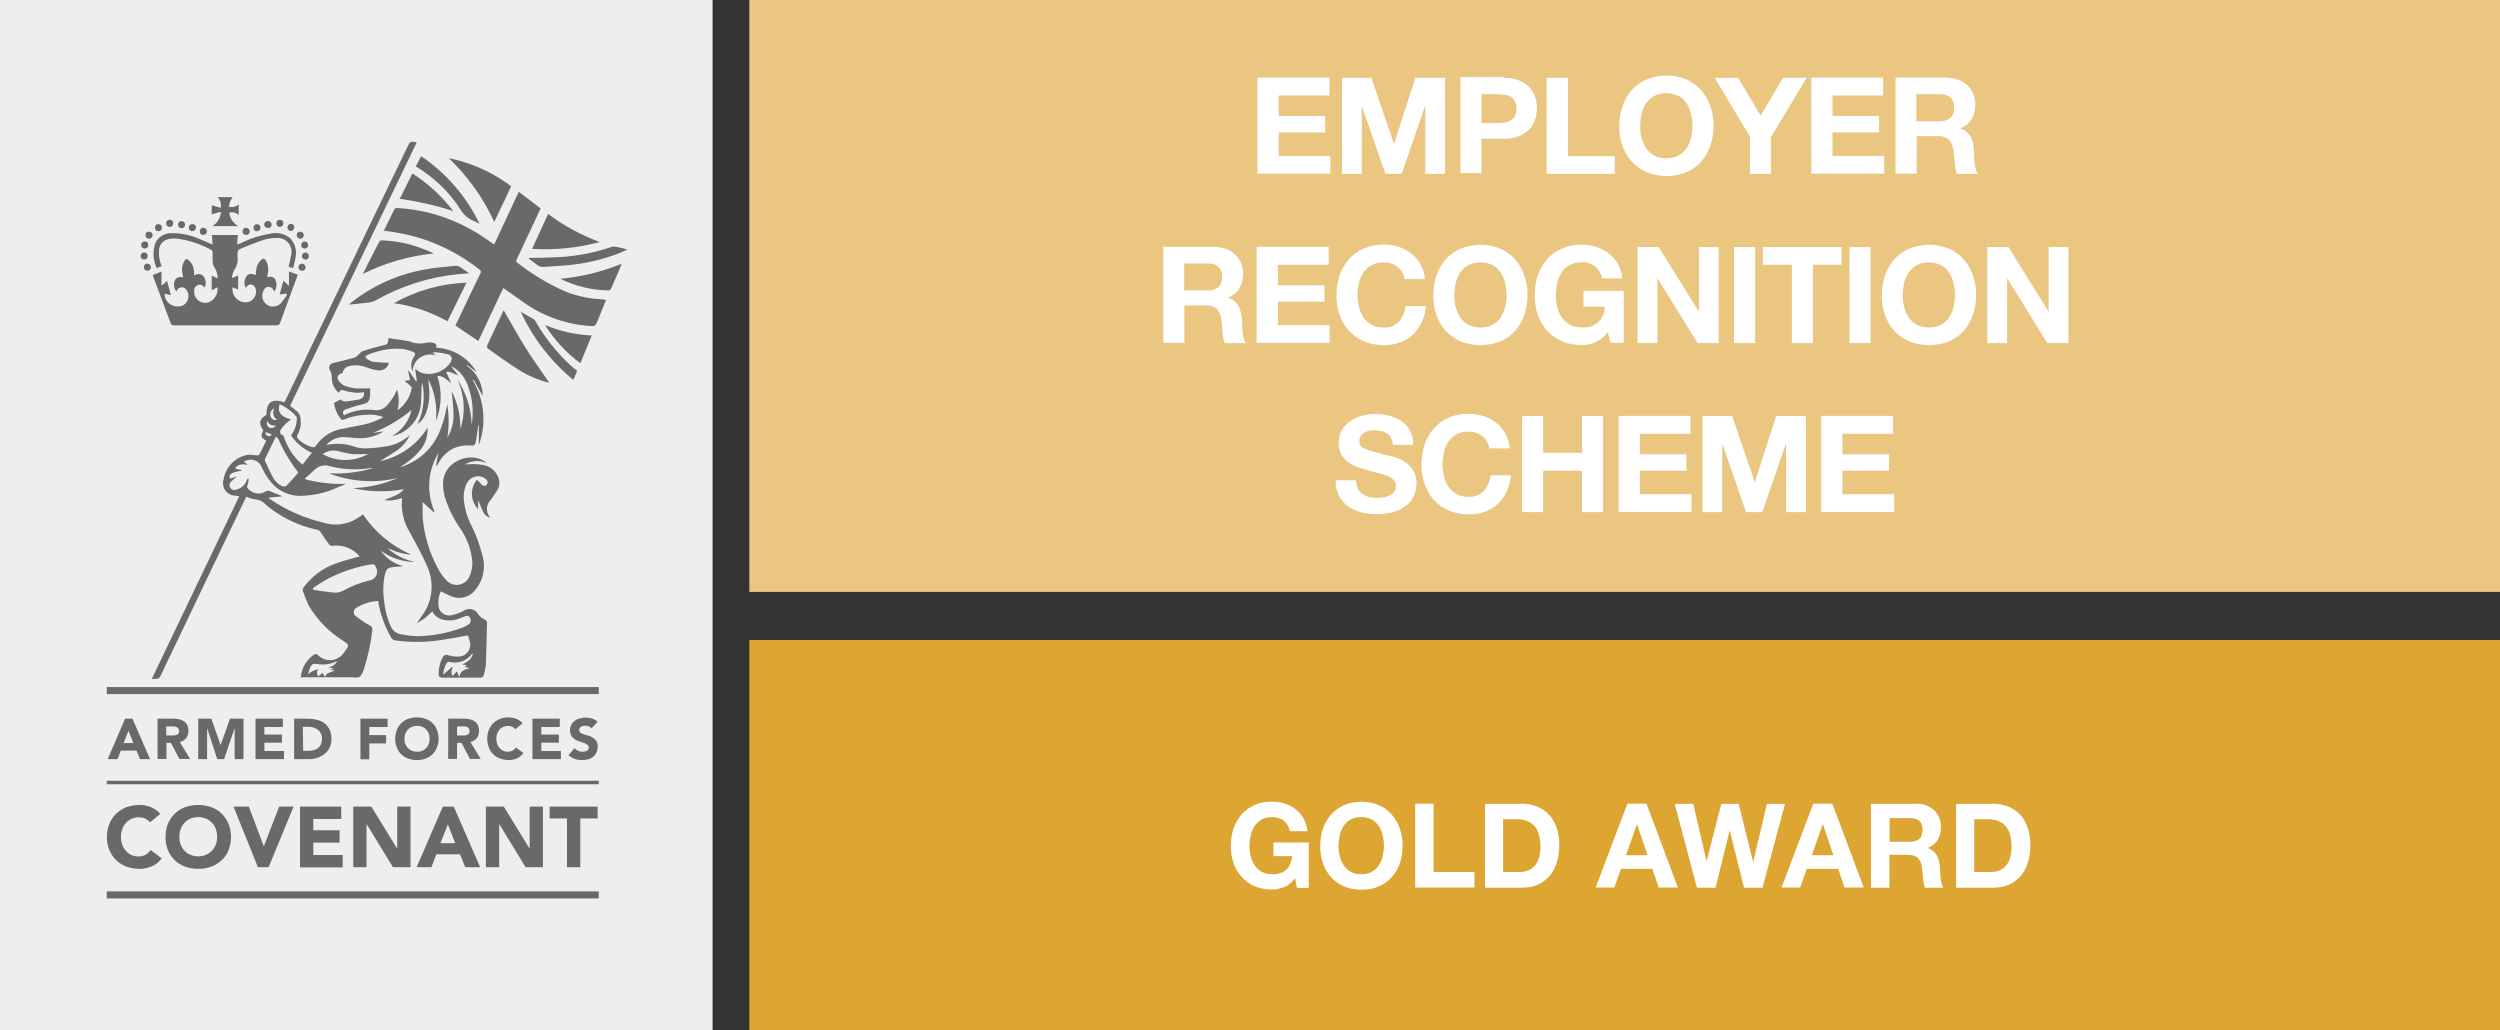 <?xml version="1.0" encoding="UTF-8" standalone="no"?>
<svg
   id="Layer_2"
   viewBox="0 0 135.32 55.77"
   version="1.1"
   sodipodi:docname="5334e05e467baf1a8da6cccb9b0e41bd.svg"
   width="135.32"
   height="55.77"
   xmlns:inkscape="http://www.inkscape.org/namespaces/inkscape"
   xmlns:sodipodi="http://sodipodi.sourceforge.net/DTD/sodipodi-0.dtd"
   xmlns="http://www.w3.org/2000/svg"
   xmlns:svg="http://www.w3.org/2000/svg">
  <rect x="0" y="0" width="135.32" height="55.77" fill="#333333" stroke="none"/>
  <sodipodi:namedview
     id="namedview123"
     pagecolor="#ffffff"
     bordercolor="#666666"
     borderopacity="1.0"
     inkscape:pageshadow="2"
     inkscape:pageopacity="0.0"
     inkscape:pagecheckerboard="0" />
  <defs
     id="defs4">
    <style
       id="style2">.cls-1{isolation:isolate;}.cls-2{fill:#dda532;}.cls-2,.cls-3,.cls-4,.cls-5,.cls-6{stroke-width:0px;}.cls-3{fill:#fff;}.cls-4{fill:#eac681;}.cls-5{fill:#686969;}.cls-6{fill:#eeeeef;}</style>
  </defs>
  <g
     id="Layer_1-2">
    <g
       id="Group_158">
      <rect
         id="Rectangle_11"
         class="cls-6"
         width="38.57"
         height="55.77"
         x="0"
         y="0" />
      <g
         id="Group_94">
        <g
           id="Group_90">
          <path
             id="Path_147"
             class="cls-5"
             d="m 6.77,38.9 h 0.4 l 0.95,2.19 H 7.58 L 7.39,40.63 H 6.54 L 6.36,41.09 H 5.83 Z m 0.19,0.64 -0.27,0.68 H 7.22 L 6.95,39.54 Z" />
          <path
             id="Path_148"
             class="cls-5"
             d="m 8.52,38.9 h 0.85 c 0.11,0 0.21,0.01 0.32,0.03 0.09,0.02 0.18,0.06 0.26,0.11 0.08,0.05 0.14,0.12 0.18,0.2 0.05,0.1 0.07,0.21 0.07,0.32 0,0.14 -0.04,0.28 -0.12,0.39 -0.09,0.11 -0.21,0.19 -0.35,0.21 l 0.56,0.92 H 9.71 L 9.25,40.21 H 9.01 v 0.87 H 8.53 V 38.89 Z M 9,39.81 h 0.42 c 0,0 0.09,-0.01 0.13,-0.03 0.04,-0.01 0.07,-0.04 0.1,-0.07 0.08,-0.1 0.05,-0.25 -0.05,-0.33 0,0 -0.02,-0.01 -0.03,-0.02 -0.04,-0.02 -0.08,-0.03 -0.12,-0.04 -0.04,0 -0.09,0 -0.13,0 H 9 Z" />
          <path
             id="Path_149"
             class="cls-5"
             d="m 10.71,38.9 h 0.73 l 0.5,1.43 v 0 l 0.51,-1.43 h 0.73 v 2.19 H 12.7 v -1.68 0 l -0.57,1.68 h -0.37 l -0.55,-1.68 v 0 1.68 H 10.73 V 38.9 Z" />
          <path
             id="Path_150"
             class="cls-5"
             d="m 13.82,38.9 h 1.49 v 0.45 h -1 v 0.41 h 0.95 v 0.44 h -0.95 v 0.45 h 1.06 v 0.44 H 13.83 V 38.9 Z" />
          <path
             id="Path_151"
             class="cls-5"
             d="m 15.93,38.9 h 0.72 c 0.17,0 0.34,0.02 0.5,0.06 0.15,0.03 0.29,0.1 0.41,0.19 0.12,0.09 0.21,0.21 0.28,0.34 0.07,0.16 0.11,0.33 0.1,0.51 0,0.16 -0.03,0.32 -0.1,0.47 -0.06,0.13 -0.16,0.25 -0.27,0.34 -0.12,0.09 -0.25,0.16 -0.39,0.21 -0.15,0.05 -0.31,0.07 -0.47,0.07 H 15.92 V 38.9 Z m 0.48,1.74 h 0.24 c 0.1,0 0.21,-0.01 0.31,-0.03 0.09,-0.02 0.17,-0.06 0.24,-0.11 0.07,-0.05 0.13,-0.13 0.17,-0.21 0.04,-0.1 0.06,-0.21 0.06,-0.31 0,-0.1 -0.02,-0.19 -0.06,-0.28 -0.04,-0.08 -0.09,-0.14 -0.16,-0.2 -0.07,-0.05 -0.16,-0.09 -0.24,-0.12 -0.09,-0.03 -0.19,-0.04 -0.29,-0.04 h -0.29 z" />
        </g>
        <g
           id="Group_91">
          <path
             id="Path_152"
             class="cls-5"
             d="M 8.12,44.51 C 8.05,44.42 7.96,44.36 7.86,44.31 7.75,44.26 7.62,44.24 7.5,44.24 c -0.26,0 -0.51,0.11 -0.68,0.3 -0.09,0.1 -0.16,0.21 -0.2,0.34 -0.1,0.27 -0.1,0.57 0,0.85 0.04,0.12 0.11,0.24 0.2,0.33 0.08,0.09 0.18,0.17 0.29,0.22 0.12,0.05 0.24,0.08 0.37,0.08 0.14,0 0.27,-0.03 0.39,-0.09 0.11,-0.06 0.21,-0.15 0.28,-0.26 l 0.6,0.45 C 8.62,46.65 8.43,46.8 8.22,46.89 8.01,46.98 7.79,47.03 7.56,47.03 7.32,47.03 7.08,46.99 6.85,46.91 6.64,46.83 6.45,46.72 6.29,46.56 6.13,46.41 6.01,46.22 5.92,46.02 5.74,45.56 5.74,45.05 5.92,44.59 6,44.38 6.13,44.2 6.29,44.04 c 0.16,-0.15 0.35,-0.27 0.56,-0.35 0.23,-0.08 0.47,-0.12 0.71,-0.12 0.1,0 0.19,0 0.29,0.03 0.1,0.02 0.2,0.04 0.3,0.08 0.1,0.04 0.19,0.09 0.28,0.15 0.09,0.06 0.18,0.14 0.24,0.23 l -0.56,0.46 z" />
          <path
             id="Path_153"
             class="cls-5"
             d="m 8.96,45.3 c 0,-0.24 0.04,-0.49 0.13,-0.71 0.08,-0.21 0.21,-0.39 0.37,-0.55 0.16,-0.15 0.35,-0.27 0.56,-0.35 0.46,-0.16 0.96,-0.16 1.42,0 0.21,0.08 0.4,0.19 0.56,0.35 0.16,0.15 0.28,0.34 0.37,0.55 0.18,0.46 0.18,0.97 0,1.43 -0.08,0.21 -0.21,0.39 -0.37,0.54 -0.16,0.15 -0.35,0.27 -0.56,0.35 -0.46,0.16 -0.96,0.16 -1.42,0 C 9.81,46.83 9.62,46.72 9.46,46.56 9.3,46.41 9.18,46.22 9.09,46.02 9,45.79 8.95,45.55 8.96,45.31 Z m 0.75,0 c 0,0.14 0.02,0.29 0.07,0.42 0.05,0.12 0.12,0.24 0.21,0.33 0.09,0.1 0.2,0.17 0.32,0.22 0.27,0.11 0.57,0.11 0.84,0 0.12,-0.05 0.23,-0.13 0.32,-0.22 0.09,-0.1 0.16,-0.21 0.21,-0.33 0.1,-0.27 0.1,-0.57 0,-0.85 -0.04,-0.13 -0.11,-0.24 -0.21,-0.34 -0.09,-0.1 -0.2,-0.17 -0.32,-0.22 -0.27,-0.11 -0.57,-0.11 -0.84,0 -0.12,0.05 -0.23,0.12 -0.32,0.22 C 9.9,44.63 9.83,44.74 9.78,44.87 9.73,45 9.71,45.15 9.71,45.29 v 0 z" />
          <path
             id="Path_154"
             class="cls-5"
             d="m 12.65,43.66 h 0.82 l 0.81,2.15 v 0 l 0.83,-2.15 h 0.78 l -1.35,3.28 h -0.58 l -1.32,-3.28 z" />
          <path
             id="Path_155"
             class="cls-5"
             d="m 16.24,43.66 h 2.23 v 0.67 h -1.51 v 0.61 h 1.42 v 0.67 h -1.42 v 0.67 h 1.59 v 0.67 h -2.31 v -3.28 z" />
          <path
             id="Path_156"
             class="cls-5"
             d="m 19.12,43.66 h 0.98 l 1.4,2.28 v 0 -2.28 h 0.72 v 3.28 H 21.27 L 19.84,44.6 v 0 2.34 h -0.72 z" />
          <path
             id="Path_157"
             class="cls-5"
             d="m 23.96,43.66 h 0.6 l 1.43,3.28 h -0.81 l -0.28,-0.7 h -1.28 l -0.27,0.7 h -0.8 l 1.42,-3.28 z m 0.28,0.96 -0.4,1.02 h 0.8 z" />
          <path
             id="Path_158"
             class="cls-5"
             d="m 26.29,43.66 h 0.98 l 1.4,2.28 v 0 -2.28 h 0.72 v 3.28 H 28.45 L 27.02,44.6 v 0 2.34 H 26.3 v -3.28 z" />
          <path
             id="Path_159"
             class="cls-5"
             d="m 30.69,44.3 h -0.94 v -0.64 h 2.6 v 0.64 h -0.94 v 2.64 h -0.72 z" />
        </g>
        <g
           id="Group_92">
          <path
             id="Path_160"
             class="cls-5"
             d="m 19.51,38.9 h 1.47 v 0.45 h -0.99 v 0.44 h 0.91 v 0.45 h -0.91 v 0.86 h -0.48 v -2.19 z" />
          <path
             id="Path_161"
             class="cls-5"
             d="m 21.39,39.99 c 0,-0.16 0.03,-0.32 0.09,-0.48 0.05,-0.14 0.14,-0.26 0.24,-0.37 0.11,-0.1 0.23,-0.18 0.37,-0.23 0.31,-0.11 0.64,-0.11 0.95,0 0.14,0.05 0.27,0.13 0.37,0.23 0.11,0.1 0.19,0.23 0.24,0.37 0.12,0.31 0.12,0.65 0,0.95 -0.05,0.14 -0.14,0.26 -0.24,0.37 -0.11,0.1 -0.23,0.18 -0.37,0.23 -0.31,0.11 -0.64,0.11 -0.95,0 -0.14,-0.05 -0.27,-0.13 -0.37,-0.23 -0.11,-0.1 -0.19,-0.23 -0.24,-0.37 -0.06,-0.15 -0.09,-0.31 -0.09,-0.48 z m 0.5,0 c 0,0.1 0.01,0.19 0.05,0.28 0.03,0.08 0.08,0.16 0.14,0.22 0.06,0.06 0.13,0.11 0.22,0.15 0.18,0.07 0.38,0.07 0.56,0 0.16,-0.07 0.29,-0.2 0.35,-0.37 0.06,-0.18 0.06,-0.38 0,-0.56 -0.06,-0.17 -0.19,-0.3 -0.35,-0.37 -0.18,-0.07 -0.38,-0.07 -0.56,0 -0.08,0.03 -0.15,0.08 -0.22,0.15 -0.06,0.06 -0.11,0.14 -0.14,0.22 -0.03,0.09 -0.05,0.18 -0.05,0.28 z" />
          <path
             id="Path_162"
             class="cls-5"
             d="m 24.25,38.9 h 0.85 c 0.11,0 0.21,0.01 0.32,0.03 0.09,0.02 0.18,0.06 0.26,0.11 0.08,0.05 0.14,0.12 0.18,0.2 0.05,0.1 0.07,0.21 0.07,0.32 0,0.14 -0.04,0.28 -0.12,0.39 -0.09,0.11 -0.21,0.19 -0.35,0.21 l 0.56,0.92 h -0.58 l -0.46,-0.87 h -0.24 v 0.87 h -0.48 v -2.19 z m 0.48,0.91 h 0.42 c 0,0 0.09,-0.01 0.13,-0.03 0.04,-0.01 0.07,-0.04 0.1,-0.07 0.03,-0.04 0.04,-0.09 0.04,-0.14 0,-0.09 -0.04,-0.17 -0.12,-0.21 -0.04,-0.02 -0.08,-0.03 -0.12,-0.04 -0.04,0 -0.09,0 -0.13,0 h -0.31 v 0.49 z" />
          <path
             id="Path_163"
             class="cls-5"
             d="m 27.9,39.47 c -0.05,-0.06 -0.11,-0.1 -0.17,-0.13 -0.08,-0.03 -0.16,-0.05 -0.24,-0.05 -0.17,0 -0.34,0.07 -0.45,0.2 -0.06,0.07 -0.1,0.14 -0.13,0.22 -0.06,0.18 -0.06,0.38 0,0.56 0.03,0.08 0.07,0.16 0.13,0.22 0.05,0.06 0.12,0.11 0.2,0.15 0.08,0.04 0.16,0.05 0.24,0.05 0.09,0 0.18,-0.02 0.26,-0.06 0.08,-0.04 0.14,-0.1 0.19,-0.17 l 0.4,0.3 c -0.09,0.13 -0.21,0.23 -0.35,0.29 -0.14,0.06 -0.29,0.09 -0.44,0.09 -0.16,0 -0.32,-0.03 -0.47,-0.08 -0.14,-0.05 -0.27,-0.13 -0.37,-0.23 -0.11,-0.1 -0.19,-0.23 -0.24,-0.37 -0.12,-0.31 -0.12,-0.65 0,-0.95 0.05,-0.14 0.14,-0.26 0.24,-0.37 0.11,-0.1 0.24,-0.18 0.37,-0.23 0.15,-0.06 0.31,-0.08 0.47,-0.08 0.06,0 0.13,0 0.19,0.02 0.07,0.01 0.13,0.03 0.2,0.05 0.07,0.03 0.13,0.06 0.19,0.1 0.06,0.04 0.11,0.09 0.16,0.15 l -0.37,0.31 z" />
          <path
             id="Path_164"
             class="cls-5"
             d="m 28.81,38.9 h 1.49 v 0.45 h -1 v 0.41 h 0.95 V 40.2 H 29.3 v 0.45 h 1.06 v 0.44 H 28.82 V 38.9 Z" />
          <path
             id="Path_165"
             class="cls-5"
             d="m 32.03,39.43 c -0.04,-0.05 -0.1,-0.09 -0.16,-0.11 -0.06,-0.02 -0.12,-0.03 -0.19,-0.04 -0.04,0 -0.07,0 -0.11,0.01 -0.04,0 -0.07,0.02 -0.11,0.04 -0.03,0.02 -0.06,0.04 -0.08,0.07 -0.05,0.08 -0.04,0.19 0.04,0.26 0.06,0.04 0.12,0.07 0.19,0.09 0.08,0.03 0.16,0.05 0.24,0.07 0.09,0.02 0.17,0.06 0.24,0.11 0.08,0.05 0.14,0.11 0.19,0.18 0.05,0.09 0.08,0.2 0.07,0.31 0,0.11 -0.02,0.22 -0.07,0.32 -0.04,0.09 -0.11,0.16 -0.18,0.23 -0.08,0.06 -0.17,0.11 -0.27,0.13 -0.24,0.06 -0.49,0.06 -0.72,-0.02 -0.13,-0.05 -0.24,-0.12 -0.34,-0.21 l 0.34,-0.38 c 0.05,0.07 0.11,0.12 0.19,0.15 0.07,0.04 0.15,0.05 0.23,0.05 0.04,0 0.08,0 0.12,-0.01 0.04,0 0.07,-0.02 0.11,-0.04 0.03,-0.02 0.06,-0.04 0.08,-0.07 0.02,-0.03 0.03,-0.07 0.03,-0.1 0,-0.06 -0.03,-0.12 -0.08,-0.16 -0.06,-0.04 -0.12,-0.08 -0.19,-0.1 -0.08,-0.03 -0.16,-0.05 -0.24,-0.08 -0.09,-0.03 -0.17,-0.06 -0.24,-0.11 -0.08,-0.05 -0.14,-0.11 -0.19,-0.18 -0.05,-0.09 -0.08,-0.19 -0.08,-0.29 0,-0.11 0.02,-0.21 0.07,-0.31 0.04,-0.09 0.11,-0.16 0.18,-0.22 0.08,-0.06 0.17,-0.11 0.27,-0.13 0.1,-0.03 0.21,-0.05 0.31,-0.05 0.12,0 0.24,0.02 0.36,0.05 0.12,0.04 0.22,0.1 0.31,0.18 l -0.34,0.36 z" />
        </g>
        <rect
           id="Rectangle_14"
           class="cls-5"
           x="5.78"
           y="37.19"
           width="26.63"
           height="0.38" />
        <rect
           id="Rectangle_15"
           class="cls-5"
           x="5.78"
           y="48.25"
           width="26.63"
           height="0.38" />
        <rect
           id="Rectangle_16"
           class="cls-5"
           x="5.78"
           y="42.26"
           width="26.63"
           height="0.19" />
        <g
           id="Group_93">
          <path
             id="Path_166"
             class="cls-5"
             d="m 16.28,36.75 c 0.01,-0.53 0.28,-1.02 0.71,-1.31 0.06,-0.05 0.15,-0.05 0.2,0 0,0 0,0 0,0 0.35,0.37 0.93,0.39 1.3,0.04 0.06,-0.06 0.12,-0.13 0.16,-0.2 0.27,-0.37 0.27,-0.36 -0.1,-0.61 -0.75,-0.47 -1.38,-1.12 -1.84,-1.89 -0.12,-0.25 -0.22,-0.51 -0.31,-0.77 -0.03,-0.08 -0.01,-0.18 0.05,-0.24 0.43,-0.57 1.01,-1.01 1.68,-1.25 0.38,-0.15 0.79,-0.24 1.18,-0.36 0.05,-0.01 0.09,-0.02 0.16,-0.04 -0.36,-0.43 -0.9,-0.64 -1.45,-0.58 -0.07,0.01 -0.14,0 -0.19,-0.05 -0.17,-0.22 -0.32,-0.44 -0.47,-0.67 -0.03,-0.07 -0.1,-0.12 -0.17,-0.14 -1.11,-0.23 -2.14,-0.75 -2.97,-1.51 -0.07,-0.05 -0.16,-0.09 -0.24,-0.11 -0.11,-0.03 -0.22,-0.03 -0.33,-0.06 -0.11,-0.03 -0.2,-0.07 -0.31,-0.11 -0.02,0.03 -0.05,0.06 -0.06,0.1 -1.53,3.2 -3.07,6.4 -4.6,9.61 -0.11,0.23 -0.28,0.11 -0.47,0.16 l 4.74,-9.9 c -0.08,-0.01 -0.14,-0.03 -0.2,-0.03 -0.37,0 -0.68,-0.29 -0.68,-0.67 0,-0.07 0,-0.13 0.03,-0.2 0.11,-0.7 0.66,-1.25 1.36,-1.35 0.15,0 0.3,0.02 0.44,0.04 0.05,0 0.12,-0.01 0.14,-0.05 0.13,-0.24 0.24,-0.5 0.37,-0.75 -0.29,-0.16 -0.31,-0.23 -0.16,-0.56 -0.27,-0.37 -0.21,-0.63 0.17,-0.83 0,-0.69 0.28,-0.9 0.97,-0.69 0.02,-0.03 0.04,-0.07 0.06,-0.1 L 21.19,9.74 22.07,7.92 C 22.2,7.65 22.2,7.65 22.56,7.7 L 15.7,21.97 c 0.13,0.1 0.27,0.2 0.39,0.31 0.07,0.07 0.12,0.15 0.15,0.24 0.09,0.35 0.03,0.73 -0.15,1.04 -0.02,0.05 -0.02,0.11 0,0.15 0.23,0.25 0.53,0.43 0.86,0.5 0.05,0 0.1,-0.01 0.13,-0.05 0.35,-0.54 0.93,-0.9 1.58,-0.97 0.43,-0.1 0.86,-0.16 1.29,-0.27 0.28,-0.09 0.55,-0.2 0.81,-0.34 -0.29,-0.11 -0.6,-0.16 -0.91,-0.13 -0.43,0.01 -0.86,0.1 -1.26,0.27 -0.04,0.01 -0.07,0 -0.11,-0.01 -0.22,-0.25 -0.36,-0.57 -0.4,-0.9 l 0.35,-0.19 c 0.1,0.1 0.24,0.14 0.38,0.1 0.2,-0.03 0.39,-0.05 0.59,-0.09 0.23,-0.05 0.34,-0.19 0.3,-0.4 -0.14,0.02 -0.29,0.03 -0.44,0.03 -0.2,-0.02 -0.4,-0.05 -0.59,-0.11 -0.21,-0.06 -0.2,-0.08 -0.34,0.11 -0.22,-0.19 -0.35,-0.46 -0.37,-0.75 0.01,-0.15 -0.02,-0.31 -0.09,-0.45 -0.12,-0.2 -0.03,-0.37 0.2,-0.42 0.37,-0.09 0.75,-0.18 1.12,-0.28 0.06,-0.03 0.12,-0.07 0.17,-0.12 0.09,-0.08 0.17,-0.2 0.27,-0.23 0.34,-0.12 0.68,-0.21 1.03,-0.3 0.38,-0.1 0.3,-0.04 0.37,-0.41 l 1.11,0.17 h 0.01 c 0.29,0.13 0.61,0.16 0.92,0.08 0.11,-0.02 0.22,-0.02 0.34,0 0.18,0.03 0.22,0.08 0.21,0.27 0.91,0.05 1.73,0.55 2.18,1.33 l -0.49,-0.38 -0.04,0.03 c 0.54,0.37 0.86,0.98 0.86,1.64 l -0.49,-0.88 -0.05,0.02 c 0.63,1.06 0.75,2.35 0.33,3.51 v -1.07 h -0.03 c -0.04,0.24 -0.07,0.5 -0.11,0.74 -0.06,0.37 -0.07,0.37 -0.42,0.35 -0.64,-0.03 -1.24,0.29 -1.56,0.85 -0.05,0.08 -0.1,0.16 -0.15,0.24 H 23.6 c 0,0 0.13,-0.68 0.13,-0.68 -0.58,0.96 -0.66,2.15 -0.21,3.18 l -0.04,0.03 -0.6,-0.55 c 0,0.28 -0.02,0.56 0,0.84 0.08,0.95 0.36,1.88 0.81,2.72 0.12,0.24 0.28,0.46 0.46,0.66 0.27,0.31 0.74,0.35 1.06,0.08 0.09,-0.07 0.15,-0.17 0.2,-0.27 0.16,-0.36 0.2,-0.75 0.11,-1.13 -0.08,-0.49 -0.27,-0.96 -0.54,-1.38 -0.39,-0.54 -0.7,-1.15 -0.9,-1.79 -0.06,-0.22 -0.09,-0.44 -0.1,-0.66 -0.03,-0.55 0.28,-1.07 0.78,-1.3 0.48,-0.27 1.07,-0.25 1.53,0.05 0,0 0.01,0.02 0.03,0.05 -0.38,-0.15 -0.81,-0.12 -1.16,0.09 0.14,-0.01 0.28,-0.02 0.41,-0.02 0.23,0 0.46,0.02 0.68,0.07 0.34,0.09 0.61,0.34 0.73,0.67 0.09,0.25 0.06,0.52 -0.1,0.73 -0.1,0.17 -0.22,0.32 -0.33,0.48 -0.26,0.27 -0.26,0.7 0,0.96 -0.2,-0.05 -0.35,-0.2 -0.43,-0.39 -0.09,-0.18 -0.15,-0.38 -0.24,-0.57 v 0.49 c -0.42,-0.44 -0.45,-1.12 -0.07,-1.59 0.05,0.04 0.1,0.09 0.14,0.13 0.04,0.05 0.08,0.09 0.12,0.13 0.08,0.07 0.18,0.11 0.27,0.01 0.07,-0.07 0.07,-0.19 0,-0.27 0,0 -0.01,-0.01 -0.02,-0.02 -0.28,-0.25 -0.71,-0.22 -0.95,0.06 -0.04,0.04 -0.07,0.09 -0.1,0.14 -0.15,0.32 -0.21,0.68 -0.15,1.03 0.05,0.4 0.16,0.79 0.34,1.15 0.29,0.56 0.51,1.16 0.66,1.77 0.17,0.61 0.05,1.26 -0.34,1.76 -0.31,0.47 -0.92,0.64 -1.43,0.38 -0.16,-0.06 -0.32,-0.15 -0.49,-0.23 -0.13,0.29 -0.17,0.61 -0.1,0.92 0.11,0.31 0.46,0.46 0.76,0.35 0,0 0,0 0,0 0.2,-0.05 0.4,-0.12 0.58,-0.22 0.24,-0.17 0.58,-0.11 0.75,0.13 0,0.01 0.02,0.02 0.02,0.04 0.09,0.13 0.21,0.23 0.35,0.29 0.1,0.04 0.16,0.14 0.14,0.24 -0.02,0.74 -0.03,1.49 -0.06,2.23 -0.02,0.19 -0.06,0.38 -0.12,0.56 -0.02,0.09 -0.1,0.14 -0.19,0.13 h -2.11 c 0,0 -0.12,-0.06 -0.13,-0.09 -0.03,-0.35 0.05,-0.71 0.22,-1.02 0.05,-0.1 0.17,-0.15 0.27,-0.11 0,0 0,0 0,0 0.19,0.06 0.39,0.09 0.6,0.08 0.35,-0.01 0.63,-0.31 0.61,-0.66 0,-0.05 0,-0.1 -0.02,-0.14 -0.03,-0.12 -0.07,-0.23 -0.1,-0.35 -0.43,0.08 -0.83,0.16 -1.24,0.22 -0.9,0.16 -1.82,0.18 -2.72,0.05 -0.07,-0.02 -0.14,-0.06 -0.18,-0.12 -0.36,-0.62 -0.61,-1.3 -0.72,-2.01 -0.42,0.02 -0.82,0.15 -1.18,0.37 -0.13,0.07 -0.18,0.24 -0.11,0.37 0.02,0.04 0.05,0.07 0.09,0.09 0.22,0.17 0.45,0.33 0.69,0.46 0.15,0.08 0.22,0.14 0.19,0.33 -0.08,0.66 -0.22,1.32 -0.42,1.96 -0.04,0.19 -0.12,0.36 -0.24,0.51 -0.11,0.09 -0.34,0.04 -0.51,0.04 h -2.72 z m 1.55,-11.13 c 0.78,0.04 1.57,-0.05 2.32,-0.27 -0.02,-0.02 -0.04,-0.02 -0.06,-0.02 -0.75,0.13 -1.51,0.09 -2.25,-0.1 -0.28,-0.09 -0.58,-0.02 -0.79,0.18 -0.18,0.16 -0.37,0.33 -0.54,0.49 l 0.03,0.05 c 0.72,0.18 1.45,0.27 2.19,0.24 -0.17,0.08 -0.33,0.15 -0.5,0.21 -0.64,0.3 -1.35,0.44 -2.06,0.44 -0.46,-0.02 -0.91,-0.19 -1.26,-0.49 -0.31,-0.29 -0.56,-0.65 -0.73,-1.04 -0.12,-0.33 -0.48,-0.5 -0.81,-0.4 -0.06,0.02 -0.12,0.05 -0.18,0.08 l 0.23,0.17 c -0.39,-0.06 -0.61,0 -0.69,0.21 l 0.34,0.07 v 0.04 c -0.56,0.09 -0.7,0.19 -0.62,0.43 l 0.38,-0.13 c -0.13,0.12 -0.24,0.21 -0.34,0.31 -0.08,0.08 -0.1,0.21 -0.03,0.31 0.07,0.1 0.19,0.15 0.31,0.11 0.26,-0.06 0.47,-0.23 0.57,-0.47 l 0.06,-0.13 h 0.06 c 0,0.12 -0.03,0.23 -0.06,0.34 -0.05,0.07 -0.03,0.17 0.04,0.22 0.24,0.26 0.62,0.32 0.93,0.14 0.09,-0.06 0.2,-0.06 0.3,0 0.12,0.06 0.26,0.11 0.39,0.16 l 0.2,0.08 v 0.02 c 0,0 -0.73,0.07 -0.73,0.07 0.05,0.05 0.07,0.06 0.08,0.07 0.89,0.61 1.88,1.05 2.94,1.29 0.59,0.18 1.22,0.1 1.75,-0.22 0.11,-0.08 0.23,-0.15 0.35,-0.23 0.65,0.96 1.55,1.71 2.61,2.17 -0.22,-0.01 -0.44,-0.05 -0.65,-0.11 -0.22,-0.06 -0.42,-0.16 -0.63,-0.24 0.41,0.38 0.93,0.64 1.48,0.75 -0.66,0 -1.31,-0.22 -1.85,-0.61 0.29,0.42 0.73,0.72 1.24,0.84 -0.16,0.01 -0.31,0.01 -0.45,0.03 -0.46,0.06 -0.49,0.07 -0.6,0.58 -0.08,0.47 -0.07,0.95 0.01,1.42 0.05,0.42 0.16,0.82 0.33,1.2 0.1,0.25 0.32,0.42 0.58,0.46 0.29,0.05 0.58,0.09 0.87,0.1 0.83,-0.02 1.64,-0.17 2.42,-0.46 0.13,-0.05 0.25,-0.11 0.37,-0.19 0.11,-0.09 0.13,-0.24 0.05,-0.36 0,0 0,0 0,-0.01 -0.08,-0.12 -0.18,-0.09 -0.29,-0.05 -0.07,0.03 -0.15,0.06 -0.22,0.09 -0.26,0.11 -0.54,0.15 -0.82,0.11 -0.3,-0.03 -0.56,-0.21 -0.7,-0.48 -0.13,0.12 -0.24,0.24 -0.38,0.35 -0.14,0.11 -0.28,0.18 -0.46,0.3 0.17,-0.26 0.34,-0.47 0.47,-0.7 0.42,-0.76 0.44,-1.68 0.06,-2.46 -0.27,-0.61 -0.6,-1.19 -0.91,-1.77 -0.33,-0.54 -0.48,-1.17 -0.42,-1.79 0,-0.02 0,-0.04 -0.02,-0.06 -0.3,0.12 -0.62,0.16 -0.94,0.11 0.21,-0.09 0.39,-0.15 0.56,-0.23 0.2,-0.07 0.37,-0.19 0.49,-0.36 -0.92,0.17 -1.86,0.15 -2.76,-0.06 0.84,-0.02 1.68,-0.21 2.45,-0.55 -1.23,0.3 -2.52,0.21 -3.7,-0.23 v 0 z m 0.8,-3.15 c 0.51,-0.25 1.08,-0.35 1.65,-0.27 0.26,0.03 0.52,-0.07 0.69,-0.28 0.12,-0.14 0.23,-0.29 0.33,-0.45 0.07,-0.12 0.13,-0.25 0.19,-0.38 0.11,0.36 0.12,0.75 0.03,1.12 0.41,-0.29 0.68,-0.73 0.77,-1.22 0,-0.04 -0.05,-0.08 -0.08,-0.11 -0.1,-0.09 -0.19,-0.17 -0.29,-0.24 l 0.03,-0.04 c 0,0 0.03,0 0.04,0 0.07,0 0.13,-0.02 0.2,-0.03 0,-0.05 -0.02,-0.11 -0.03,-0.16 -0.02,-0.12 -0.05,-0.23 -0.07,-0.35 h 0.03 l 0.4,0.58 0.04,-0.03 -0.09,-0.64 c 0.11,0.08 0.22,0.15 0.34,0.21 0.6,0.18 1.25,-0.06 1.59,-0.59 0.1,-0.2 0.05,-0.35 -0.17,-0.42 -0.2,-0.05 -0.4,-0.08 -0.6,-0.1 -0.08,0 -0.15,0 -0.22,0.02 0.03,0.04 0.06,0.07 0.11,0.09 0.03,0.02 0.06,0.04 0.09,0.06 -0.29,-0.09 -0.6,-0.06 -0.86,0.1 -0.26,0.17 -0.41,0.47 -0.41,0.78 -0.13,-0.27 -0.1,-0.59 0.08,-0.83 0.08,-0.12 0.06,-0.2 -0.05,-0.24 -0.2,-0.08 -0.41,-0.14 -0.63,-0.17 -0.43,-0.03 -0.87,0.02 -1.29,0.14 -0.19,0.05 -0.38,0.11 -0.56,0.19 -0.13,0.06 -0.14,0.15 -0.01,0.23 0.11,0.08 0.24,0.13 0.37,0.15 0.27,0.03 0.54,0.04 0.8,0.05 -0.06,0.28 -0.34,0.46 -0.63,0.4 0,0 0,0 -0.01,0 -0.2,-0.03 -0.4,-0.09 -0.59,-0.16 -0.23,-0.09 -0.47,-0.12 -0.71,-0.1 -0.35,0.03 -0.51,0.15 -0.57,0.41 -0.29,0.07 -0.36,0.27 -0.15,0.5 0.07,0.08 0.15,0.14 0.24,0.18 0.18,0.07 0.38,0.12 0.57,0.15 0.26,0.02 0.53,0 0.84,0 0,0.15 0,0.34 -0.03,0.53 -0.02,0.15 -0.13,0.27 -0.28,0.3 -0.12,0.03 -0.24,0.06 -0.37,0.1 -0.21,0.06 -0.42,0.12 -0.63,0.2 -0.19,0.07 -0.21,0.19 -0.1,0.35 v 0 z m 2.58,1.14 c 0.54,-0.3 0.93,-0.82 1.07,-1.42 -0.63,0.52 -1.34,0.94 -2.1,1.24 l 0.58,-0.08 c -0.36,0.24 -0.79,0.36 -1.22,0.37 -0.34,0 -0.67,-0.06 -1.01,-0.06 -0.34,0.02 -0.65,0.17 -0.87,0.43 0.52,-0.12 1.07,-0.08 1.57,0.1 0.18,0.06 0.36,0.08 0.55,0.08 0.35,-0.01 0.69,-0.04 1.04,-0.1 0.46,-0.05 0.9,-0.24 1.26,-0.53 0.02,-0.02 0.05,-0.04 0.11,-0.08 -0.17,0.33 -0.41,0.62 -0.72,0.83 -0.29,0.2 -0.6,0.38 -0.9,0.57 1.07,-0.23 2,-0.88 2.57,-1.81 0.03,0.46 -0.12,0.91 -0.43,1.26 -0.29,0.34 -0.65,0.63 -1.04,0.86 0.06,0 0.12,-0.02 0.17,-0.04 0.93,-0.34 1.66,-1.06 2,-1.98 0.09,-0.22 0.16,-0.44 0.22,-0.67 0.06,-0.23 0.1,-0.46 0.15,-0.69 0.1,0.6 0.1,1.21 0,1.8 0.23,-0.37 0.35,-0.8 0.34,-1.24 0,-0.43 -0.07,-0.87 -0.1,-1.27 0.05,0.1 0.12,0.24 0.17,0.38 0.21,0.53 0.31,1.09 0.3,1.66 0.29,-0.89 0.23,-1.86 -0.18,-2.71 0.49,0.74 0.77,1.6 0.79,2.49 0.12,-0.7 0.05,-1.42 -0.19,-2.09 -0.13,-0.39 -0.38,-0.74 -0.72,-0.98 -0.05,-0.03 -0.1,-0.06 -0.16,-0.08 v 0.03 c 0,0 0.35,0.44 0.35,0.44 -0.23,-0.07 -0.41,-0.23 -0.66,-0.19 l 0.27,0.6 c -0.24,-0.15 -0.41,-0.4 -0.75,-0.38 0.27,0.8 0.24,1.67 -0.08,2.45 0.09,-0.78 -0.05,-1.56 -0.4,-2.26 0.01,0.29 0.06,0.58 0.05,0.87 -0.01,0.29 -0.06,0.58 -0.15,0.86 -0.09,0.28 -0.26,0.52 -0.49,0.69 0.33,-0.7 0.42,-1.48 0.26,-2.23 -0.02,0.06 -0.04,0.12 -0.04,0.18 -0.01,0.27 -0.01,0.55 -0.03,0.82 -0.02,0.92 -0.68,1.71 -1.59,1.88 v 0 z m -4.27,8.22 0.02,0.1 c 0.39,0.05 0.78,0.12 1.17,0.15 0.17,0 0.33,-0.04 0.47,-0.12 0.43,-0.24 0.9,-0.42 1.39,-0.54 0.26,-0.03 0.45,-0.27 0.42,-0.53 0,-0.06 -0.03,-0.12 -0.06,-0.18 -0.05,-0.14 -0.11,-0.19 -0.27,-0.16 -0.79,0.13 -1.56,0.39 -2.28,0.75 -0.3,0.16 -0.58,0.35 -0.87,0.53 v 0 z m -0.79,-6.25 c -0.43,-0.55 -0.79,-1.15 -1.07,-1.79 -0.04,-0.06 -0.09,-0.12 -0.15,-0.16 -0.2,0.43 -0.4,0.82 -0.59,1.22 -0.01,0.04 0,0.09 0.02,0.13 0.12,0.27 0.24,0.54 0.38,0.8 0.11,0.23 0.29,0.42 0.52,0.53 0.08,0.03 0.17,0.03 0.24,-0.01 0.22,-0.23 0.43,-0.47 0.65,-0.72 z m -0.4,-2.01 c 0.19,-0.25 0.3,-0.56 0.32,-0.88 0,-0.06 0,-0.12 -0.04,-0.16 -0.25,-0.28 -0.56,-0.5 -0.89,-0.65 -0.04,0.1 -0.05,0.2 -0.05,0.3 0.08,0.33 0.36,0.44 0.66,0.52 -0.09,0.07 -0.18,0.14 -0.26,0.21 -0.1,0.1 -0.2,0.21 -0.28,0.33 -0.07,0.08 -0.07,0.2 0.01,0.27 0.02,0.02 0.04,0.03 0.07,0.04 0.03,0.01 0.06,0.04 0.07,0.07 0.17,0.54 0.47,1.03 0.88,1.41 0.04,0.04 0.08,0.08 0.13,0.12 l 0.51,-0.64 c -0.46,-0.2 -0.85,-0.53 -1.13,-0.95 v 0 z m 4.19,1 c -0.3,0.02 -0.59,0.02 -0.89,0.01 -0.26,-0.04 -0.51,-0.1 -0.77,-0.17 -0.29,-0.06 -0.58,0 -0.82,0.17 0.77,0.43 1.71,0.42 2.47,-0.01 v 0 z m 4.89,12.04 h 0.05 c 0.03,-0.31 0.28,-0.36 0.54,-0.45 L 25.16,36.1 25.27,36 25.02,35.97 c 0.28,-0.14 0.51,-0.28 0.58,-0.61 -0.02,0.01 -0.04,0.02 -0.06,0.04 -0.29,0.39 -0.78,0.55 -1.24,0.42 -0.04,0 -0.08,0.01 -0.1,0.04 -0.13,0.19 -0.2,0.42 -0.21,0.66 l 0.48,-0.42 0.04,0.04 c -0.09,0.13 -0.1,0.31 -0.01,0.45 l 0.23,-0.25 0.11,0.26 z m -6.59,-0.83 c -0.32,0.17 -0.7,0.23 -1.06,0.16 -0.26,-0.02 -0.31,-0.01 -0.41,0.23 -0.04,0.11 -0.07,0.22 -0.1,0.33 0.16,-0.14 0.36,-0.24 0.57,-0.28 -0.11,0.11 -0.11,0.28 0,0.39 l 0.22,-0.19 0.13,0.23 c 0.09,-0.28 0.34,-0.24 0.54,-0.36 l -0.26,-0.02 0.17,-0.07 v -0.03 l -0.28,-0.03 c 0.21,-0.04 0.39,-0.17 0.49,-0.36 v 0 z M 14.85,22.1 c -0.18,0.07 -0.27,0.28 -0.2,0.46 0,0 0,0 0,0.01 0.06,0.13 0.2,0.2 0.34,0.15 -0.2,-0.14 -0.26,-0.41 -0.14,-0.62 z m -0.38,0.67 c -0.06,0.19 -0.01,0.32 0.12,0.38 0.13,0.06 0.28,0 0.34,-0.13 0,0 0,0 0,0 -0.19,0.05 -0.39,-0.05 -0.46,-0.24 v 0 z m -0.09,0.62 c -0.03,0.08 0.02,0.17 0.1,0.2 0,0 0.01,0 0.02,0 0.08,0.04 0.17,0 0.22,-0.07 l -0.33,-0.13 z" />
          <path
             id="Path_167"
             class="cls-5"
             d="m 26.75,13.23 1.33,-2.85 1.18,0.9 c -0.16,0.35 -0.32,0.7 -0.49,1.05 -0.26,0.56 -0.53,1.13 -0.79,1.69 -0.03,0.06 -0.08,0.12 0.01,0.19 0.8,0.63 1.68,1.16 2.61,1.57 0.61,0.24 1.26,0.38 1.92,0.42 0.07,0 0.14,0.01 0.21,0.02 0.03,0 0.05,0.01 0.07,0.02 -0.14,0.34 -0.27,0.68 -0.41,1.01 -0.01,0.03 -0.03,0.07 -0.04,0.1 -0.14,0.33 -0.13,0.31 -0.5,0.29 -1.32,-0.11 -2.58,-0.58 -3.64,-1.37 -0.32,-0.22 -0.63,-0.44 -0.97,-0.68 l -1.35,2.87 -1.24,-0.84 c 0.11,-0.24 0.23,-0.49 0.35,-0.73 0.33,-0.7 0.66,-1.39 1,-2.08 0.05,-0.07 0.04,-0.16 -0.03,-0.21 0,0 -0.01,0 -0.02,-0.01 -1.29,-1.02 -2.8,-1.71 -4.42,-1.99 -0.12,-0.02 -0.24,-0.04 -0.37,-0.06 -0.13,-0.02 -0.23,-0.03 -0.37,-0.05 0.01,-0.04 0.02,-0.08 0.04,-0.11 0.16,-0.33 0.33,-0.66 0.49,-1 0.03,-0.09 0.12,-0.14 0.21,-0.12 1.18,0.07 2.33,0.36 3.4,0.87 0.59,0.28 1.15,0.62 1.68,1.01 0.04,0.03 0.09,0.05 0.14,0.09 z" />
          <path
             id="Path_168"
             class="cls-5"
             d="M 8.72,14.42 8.48,14.51 C 8.28,14.09 8.26,13.6 8.41,13.16 c 0.16,-0.35 0.52,-0.56 0.9,-0.54 0.52,0 1.03,0.11 1.5,0.32 0.22,0.09 0.44,0.19 0.7,0.3 l -0.04,-0.52 h 1.4 l -0.03,0.52 0.33,-0.14 c 0.47,-0.23 0.98,-0.38 1.5,-0.46 0.37,-0.08 0.75,0.02 1.04,0.26 0.27,0.29 0.37,0.69 0.28,1.07 -0.03,0.19 -0.08,0.37 -0.13,0.55 l -0.24,-0.09 c 0.05,-0.19 0.1,-0.38 0.13,-0.58 0.12,-0.4 -0.1,-0.82 -0.5,-0.94 -0.09,-0.03 -0.19,-0.04 -0.29,-0.03 -0.23,0 -0.46,0.03 -0.68,0.1 -0.45,0.15 -0.88,0.33 -1.32,0.51 -0.06,0.04 -0.09,0.1 -0.1,0.17 -0.01,0.09 -0.01,0.18 0,0.27 0.03,0.22 -0.02,0.45 -0.15,0.63 -0.08,0.14 -0.13,0.29 -0.16,0.44 l 0.05,0.04 0.29,-0.13 v 0.76 l -0.3,-0.12 c -0.06,0.39 0.21,0.75 0.6,0.81 0.06,0 0.13,0 0.19,0 0.32,-0.06 0.53,-0.36 0.47,-0.67 0,-0.04 -0.02,-0.07 -0.03,-0.11 -0.05,-0.14 -0.21,-0.22 -0.35,-0.16 -0.03,0 -0.05,0.02 -0.07,0.04 -0.04,0.04 -0.07,0.08 -0.09,0.12 -0.13,-0.21 -0.1,-0.47 0.06,-0.66 0.12,-0.12 0.24,-0.13 0.47,-0.03 0,-0.1 0.02,-0.2 0.03,-0.3 0.02,-0.21 0.12,-0.39 0.27,-0.53 0.1,-0.08 0.17,-0.07 0.24,0.03 0.14,0.22 0.17,0.48 0.11,0.73 0,0.05 -0.02,0.1 -0.04,0.17 0.19,-0.02 0.37,-0.03 0.46,0.16 0.09,0.21 0.07,0.44 -0.06,0.63 l -0.06,-0.1 c -0.07,-0.14 -0.24,-0.19 -0.38,-0.12 -0.05,0.03 -0.1,0.07 -0.12,0.13 -0.18,0.27 -0.1,0.63 0.17,0.81 0.23,0.15 0.54,0.12 0.74,-0.08 0.12,-0.15 0.24,-0.31 0.34,-0.47 l -0.04,-0.06 -0.36,0.05 c 0.03,-0.12 0.06,-0.24 0.1,-0.38 0.04,-0.14 0.07,-0.24 0.1,-0.37 l 0.3,0.28 v -0.78 l 0.48,0.18 c -0.12,0.32 -0.24,0.64 -0.35,0.95 -0.2,0.55 -0.41,1.1 -0.61,1.66 -0.02,0.08 -0.1,0.14 -0.18,0.13 H 9.41 C 9.35,17.61 9.29,17.58 9.25,17.53 8.92,16.66 8.6,15.8 8.28,14.93 c 0,-0.02 0,-0.03 0,-0.05 L 8.74,14.7 v 0.71 L 8.78,15.44 9.04,15.2 9.25,15.97 8.9,15.9 c 0.01,0.4 0.35,0.71 0.75,0.69 0.08,0 0.16,-0.02 0.23,-0.05 0.29,-0.14 0.4,-0.49 0.26,-0.78 C 10.12,15.72 10.1,15.69 10.07,15.66 9.97,15.54 9.8,15.51 9.67,15.61 9.65,15.63 9.63,15.65 9.61,15.67 9.59,15.71 9.57,15.74 9.55,15.78 9.41,15.61 9.38,15.38 9.46,15.18 9.55,14.99 9.72,14.98 9.91,15.01 9.89,14.9 9.87,14.79 9.86,14.69 c -0.03,-0.2 0.02,-0.41 0.13,-0.58 0.03,-0.07 0.11,-0.1 0.17,-0.07 0.02,0 0.04,0.02 0.05,0.04 0.17,0.15 0.27,0.35 0.29,0.58 0,0.08 0.01,0.16 0.02,0.26 0.15,-0.13 0.37,-0.11 0.5,0.04 0,0 0,0 0,0 0.13,0.17 0.15,0.4 0.06,0.59 h -0.03 c -0.07,-0.12 -0.22,-0.17 -0.35,-0.12 -0.12,0.05 -0.2,0.17 -0.19,0.31 -0.03,0.33 0.21,0.62 0.54,0.65 0.1,0 0.19,0 0.28,-0.04 0.31,-0.14 0.49,-0.47 0.44,-0.8 l -0.31,0.16 v -0.79 l 0.32,0.15 c 0,-0.22 -0.06,-0.43 -0.18,-0.61 -0.05,-0.08 -0.08,-0.17 -0.09,-0.26 -0.01,-0.18 0,-0.35 0,-0.53 0,-0.05 -0.03,-0.11 -0.07,-0.14 -0.59,-0.33 -1.24,-0.54 -1.91,-0.62 -0.16,-0.01 -0.32,0 -0.47,0.05 -0.25,0.07 -0.43,0.29 -0.45,0.55 -0.03,0.29 0.02,0.58 0.12,0.86 0,0 0,0.03 0,0.06 z" />
          <path
             id="Path_169"
             class="cls-5"
             d="m 29.73,20.72 c -0.61,-0.15 -1.19,-0.4 -1.71,-0.74 -0.55,-0.35 -1.08,-0.73 -1.61,-1.11 -0.04,-0.04 -0.06,-0.09 -0.05,-0.15 0.3,-0.64 0.6,-1.29 0.9,-1.93 0.39,0.67 0.76,1.35 1.17,2.01 0.41,0.66 0.87,1.28 1.31,1.93 z" />
          <path
             id="Path_170"
             class="cls-5"
             d="m 21.32,16.41 c 1.2,-0.68 2.55,-1.06 3.93,-1.11 l -1.03,2.09 c -0.9,-0.5 -1.88,-0.84 -2.9,-0.98 z" />
          <path
             id="Path_171"
             class="cls-5"
             d="m 26.76,12.03 c -0.59,-1.3 -1.43,-2.48 -2.47,-3.47 1.23,0.25 2.38,0.77 3.38,1.52 l -0.92,1.94 z" />
          <path
             id="Path_172"
             class="cls-5"
             d="m 25.41,14.79 c -0.26,0.02 -0.48,0.04 -0.69,0.06 -1.54,0.16 -3.02,0.64 -4.37,1.4 -0.15,0.08 -0.32,0.13 -0.5,0.14 -0.31,0.03 -0.63,0.06 -0.97,0.1 0.06,-0.05 0.1,-0.09 0.14,-0.12 1.15,-0.91 2.51,-1.52 3.96,-1.78 0.53,-0.1 1.08,-0.14 1.62,-0.2 0.13,-0.02 0.26,0.02 0.36,0.1 0.13,0.1 0.27,0.19 0.45,0.31 z" />
          <path
             id="Path_173"
             class="cls-5"
             d="m 32.46,13.1 c -1.19,0.32 -2.43,0.45 -3.66,0.37 l 0.87,-1.89 c 0.85,0.64 1.79,1.15 2.79,1.52 z" />
          <path
             id="Path_174"
             class="cls-5"
             d="m 19.65,14.81 c 0.29,-0.58 0.58,-1.16 0.88,-1.73 0.04,-0.05 0.1,-0.08 0.17,-0.07 0.72,0.03 1.44,0.17 2.11,0.43 0.23,0.08 0.45,0.17 0.67,0.28 -1.33,0.13 -2.63,0.51 -3.83,1.1 z" />
          <path
             id="Path_175"
             class="cls-5"
             d="m 22.51,9 0.28,-0.55 c 1.36,0.92 2.46,2.19 3.17,3.67 C 25.85,12.06 25.74,12 25.62,11.95 25.33,11.83 25.08,11.61 24.92,11.33 24.31,10.38 23.48,9.59 22.51,9.01 Z" />
          <path
             id="Path_176"
             class="cls-5"
             d="m 24.53,11.42 c -0.94,-0.3 -1.91,-0.52 -2.89,-0.66 l 0.68,-1.37 c 0.85,0.54 1.6,1.23 2.21,2.03 z" />
          <path
             id="Path_177"
             class="cls-5"
             d="m 28.63,13.96 c 0.44,0 0.89,-0.01 1.33,-0.03 1.08,-0.03 2.14,-0.22 3.16,-0.57 0.05,-0.02 0.11,-0.02 0.17,-0.01 0.23,0.04 0.45,0.09 0.67,0.16 -0.22,0.1 -0.44,0.2 -0.67,0.28 -0.81,0.29 -1.66,0.48 -2.51,0.56 -0.46,0.05 -0.92,0.06 -1.38,0.1 -0.12,0 -0.23,-0.03 -0.32,-0.11 -0.15,-0.12 -0.3,-0.22 -0.45,-0.33 v -0.04 z" />
          <path
             id="Path_178"
             class="cls-5"
             d="m 30.32,15.09 c 1.14,-0.1 2.26,-0.38 3.32,-0.81 0,0.03 -0.01,0.06 -0.02,0.09 -0.18,0.42 -0.36,0.84 -0.54,1.25 -0.02,0.05 -0.07,0.09 -0.13,0.1 -0.91,-0.01 -1.81,-0.23 -2.62,-0.63 z" />
          <path
             id="Path_179"
             class="cls-5"
             d="M 31.41,19.66 C 30.65,19.1 30,18.39 29.5,17.59 c 0.8,0.34 1.66,0.53 2.53,0.57 l -0.62,1.51 z" />
          <path
             id="Path_180"
             class="cls-5"
             d="m 28.18,16.87 c 0.23,0.13 0.47,0.27 0.71,0.41 0.05,0.04 0.08,0.08 0.11,0.14 0.5,0.86 1.12,1.64 1.84,2.32 0.12,0.11 0.25,0.21 0.4,0.33 -0.03,0.08 -0.06,0.16 -0.1,0.24 -0.04,0.08 -0.06,0.16 -0.11,0.25 -1.22,-1 -2.19,-2.27 -2.85,-3.7 z" />
          <path
             id="Path_181"
             class="cls-5"
             d="m 12.89,12.24 h -1.4 c 0.28,-0.16 0.46,-0.46 0.46,-0.78 l -0.49,0.14 v -0.49 l 0.48,0.14 c 0.05,-0.21 -0.01,-0.43 -0.16,-0.58 h 0.81 c -0.05,0.08 -0.1,0.16 -0.14,0.24 -0.03,0.09 -0.05,0.19 -0.06,0.28 0.19,0.05 0.39,0 0.53,-0.13 v 0.58 c -0.13,-0.13 -0.33,-0.18 -0.51,-0.13 0.03,0.31 0.22,0.58 0.49,0.73 z" />
          <path
             id="Path_182"
             class="cls-5"
             d="m 14.52,11.97 c 0.1,0 0.18,0.08 0.18,0.18 0,0 0,0 0,0 0.01,0.1 -0.06,0.18 -0.16,0.19 0,0 -0.02,0 -0.03,0 -0.11,0 -0.2,-0.07 -0.21,-0.18 0,0 0,0 0,-0.01 0,-0.11 0.1,-0.19 0.21,-0.19 z" />
          <path
             id="Path_183"
             class="cls-5"
             d="m 8.17,14.47 c 0,0.1 -0.08,0.18 -0.18,0.18 0,0 -0.01,0 -0.02,0 -0.1,0 -0.18,-0.07 -0.18,-0.17 0,0 0,-0.02 0,-0.03 0,-0.09 0.06,-0.17 0.15,-0.18 0.01,0 0.03,0 0.04,0 0.12,0 0.18,0.07 0.19,0.2 z" />
          <path
             id="Path_184"
             class="cls-5"
             d="m 11.2,12.5 c 0,0.14 -0.07,0.21 -0.19,0.21 -0.09,0.02 -0.18,-0.05 -0.19,-0.14 0,-0.01 0,-0.03 0,-0.04 -0.01,-0.1 0.05,-0.18 0.15,-0.2 0.01,0 0.02,0 0.03,0 0.1,0 0.19,0.07 0.2,0.17 z" />
          <path
             id="Path_185"
             class="cls-5"
             d="m 10.02,12.16 c 0,0.1 -0.07,0.18 -0.16,0.19 0,0 -0.02,0 -0.03,0 -0.09,0.01 -0.18,-0.06 -0.19,-0.15 0,-0.01 0,-0.03 0,-0.04 0,-0.1 0.06,-0.18 0.16,-0.19 0.01,0 0.02,0 0.03,0 0.1,0 0.18,0.07 0.19,0.16 0,0 0,0.02 0,0.03 z" />
          <path
             id="Path_186"
             class="cls-5"
             d="m 9.37,12.08 c 0,0.12 -0.06,0.2 -0.18,0.2 C 9.1,12.29 9.01,12.23 9,12.13 9,12.12 9,12.1 9,12.09 8.99,12 9.05,11.91 9.15,11.9 c 0,0 0.02,0 0.03,0 0.1,-0.01 0.19,0.05 0.2,0.15 0,0 0,0.02 0,0.03 z" />
          <path
             id="Path_187"
             class="cls-5"
             d="m 15.14,12.28 c -0.1,0 -0.17,-0.07 -0.18,-0.17 0,0 0,-0.02 0,-0.03 0,-0.09 0.06,-0.17 0.15,-0.18 0.01,0 0.03,0 0.04,0 0.1,0 0.18,0.06 0.19,0.16 0,0.01 0,0.02 0,0.03 0,0.1 -0.08,0.18 -0.18,0.19 0,0 -0.02,0 -0.02,0 z" />
          <path
             id="Path_188"
             class="cls-5"
             d="m 7.88,12.72 c 0,-0.1 0.07,-0.18 0.16,-0.18 0.01,0 0.02,0 0.03,0 0.09,0 0.18,0.06 0.19,0.16 0,0.01 0,0.02 0,0.03 0,0.11 -0.09,0.19 -0.2,0.19 -0.11,0 -0.19,-0.09 -0.19,-0.2 v 0 z" />
          <path
             id="Path_189"
             class="cls-5"
             d="m 10.6,12.32 c 0,0.12 -0.07,0.19 -0.19,0.19 -0.09,0 -0.18,-0.06 -0.19,-0.16 0,-0.01 0,-0.02 0,-0.03 0,-0.1 0.07,-0.18 0.17,-0.19 0,0 0.02,0 0.03,0 0.1,0 0.18,0.07 0.19,0.17 0,0 0,0 0,0.01 z" />
          <path
             id="Path_190"
             class="cls-5"
             d="M 7.8,14.05 C 7.68,14.04 7.61,13.98 7.61,13.86 c 0,-0.09 0.06,-0.18 0.16,-0.19 0.01,0 0.02,0 0.03,0 0.09,-0.01 0.17,0.05 0.19,0.15 0,0.01 0,0.03 0,0.04 0,0.13 -0.07,0.18 -0.19,0.19 z" />
          <path
             id="Path_191"
             class="cls-5"
             d="m 16.26,12.54 c 0.1,0 0.19,0.09 0.18,0.2 0,0.1 -0.09,0.19 -0.2,0.18 -0.1,0 -0.18,-0.09 -0.18,-0.19 0,-0.12 0.07,-0.18 0.2,-0.19 z" />
          <path
             id="Path_192"
             class="cls-5"
             d="m 16.72,13.86 c -0.01,0.11 -0.06,0.19 -0.19,0.19 -0.1,0 -0.19,-0.08 -0.19,-0.19 0,-0.1 0.08,-0.19 0.19,-0.19 v 0 c 0.12,0 0.17,0.07 0.19,0.19 z" />
          <path
             id="Path_193"
             class="cls-5"
             d="m 15.76,12.51 c -0.12,-0.01 -0.2,-0.08 -0.2,-0.2 0,-0.1 0.07,-0.18 0.16,-0.19 0.01,0 0.02,0 0.03,0 0.09,0 0.17,0.06 0.18,0.15 0,0 0,0.02 0,0.03 0,0.1 -0.07,0.19 -0.17,0.2 0,0 0,0 0,0 z" />
          <path
             id="Path_194"
             class="cls-5"
             d="m 13.91,12.13 c 0.11,0.02 0.19,0.07 0.19,0.19 0.01,0.09 -0.05,0.17 -0.15,0.19 0,0 -0.02,0 -0.03,0 -0.09,0.02 -0.18,-0.04 -0.2,-0.14 0,-0.01 0,-0.03 0,-0.04 0,-0.12 0.07,-0.18 0.19,-0.2 z" />
          <path
             id="Path_195"
             class="cls-5"
             d="m 8.55,12.13 c 0.14,0 0.21,0.06 0.21,0.19 0.01,0.09 -0.05,0.18 -0.14,0.19 0,0 -0.02,0 -0.03,0 -0.1,0.01 -0.19,-0.05 -0.2,-0.15 0,0 0,-0.02 0,-0.03 -0.01,-0.1 0.05,-0.18 0.15,-0.2 0,0 0.01,0 0.02,0 z" />
          <path
             id="Path_196"
             class="cls-5"
             d="m 16.15,14.47 c 0,-0.11 0.08,-0.19 0.19,-0.2 0.11,0 0.19,0.08 0.2,0.19 0.01,0.11 -0.08,0.19 -0.19,0.2 -0.11,0 -0.19,-0.08 -0.2,-0.19 z" />
          <path
             id="Path_197"
             class="cls-5"
             d="m 8.02,13.22 c 0,0.18 -0.07,0.24 -0.19,0.23 -0.09,0 -0.18,-0.06 -0.19,-0.16 0,0 0,-0.02 0,-0.02 -0.01,-0.1 0.06,-0.18 0.16,-0.2 0.01,0 0.02,0 0.03,0 0.11,0 0.19,0.06 0.19,0.14 z" />
          <path
             id="Path_198"
             class="cls-5"
             d="m 16.68,13.27 c 0,0.09 -0.06,0.17 -0.16,0.18 -0.01,0 -0.02,0 -0.03,0 -0.09,0.01 -0.18,-0.06 -0.19,-0.15 0,0 0,-0.02 0,-0.02 0,-0.11 0.07,-0.2 0.17,-0.21 0.11,0 0.2,0.07 0.21,0.17 0,0.01 0,0.02 0,0.03 z" />
          <path
             id="Path_199"
             class="cls-5"
             d="m 13.32,12.71 c -0.12,0 -0.19,-0.06 -0.19,-0.19 -0.01,-0.1 0.06,-0.18 0.16,-0.19 0.01,0 0.02,0 0.03,0 0.11,0 0.19,0.08 0.2,0.19 0,0.11 -0.08,0.19 -0.19,0.2 v 0 z" />
        </g>
      </g>
      <g
         id="Group_155">
        <rect
           id="Rectangle_12"
           class="cls-4"
           x="40.56"
           width="94.76"
           height="32.04"
           y="0" />
        <g
           id="Group_97">
          <path
             id="Path_247"
             class="cls-3"
             d="m 71.96,4.21 v 0.96 h -2.75 v 1.11 h 2.52 v 0.89 h -2.52 v 1.27 h 2.8 V 9.4 H 68.06 V 4.2 h 3.89 z" />
          <path
             id="Path_248"
             class="cls-3"
             d="m 74.23,4.21 1.22,3.57 h 0.01 l 1.15,-3.57 h 1.61 v 5.2 H 77.15 V 5.73 H 77.14 L 75.87,9.41 H 74.99 L 73.72,5.76 h -0.01 v 3.65 h -1.07 v -5.2 h 1.61 z" />
          <path
             id="Path_249"
             class="cls-3"
             d="m 81.39,4.21 c 0.28,0 0.57,0.04 0.83,0.14 0.21,0.08 0.4,0.21 0.56,0.37 0.14,0.15 0.25,0.33 0.31,0.53 0.07,0.2 0.1,0.4 0.1,0.61 0,0.21 -0.03,0.41 -0.1,0.61 -0.06,0.2 -0.17,0.38 -0.31,0.53 -0.16,0.16 -0.35,0.29 -0.56,0.37 -0.26,0.1 -0.55,0.15 -0.83,0.14 h -1.2 v 1.86 h -1.14 v -5.2 h 2.34 z m -0.31,2.45 c 0.13,0 0.25,-0.01 0.38,-0.03 C 81.57,6.61 81.68,6.57 81.78,6.51 81.88,6.45 81.95,6.37 82,6.28 82.11,6.03 82.11,5.73 82,5.48 81.95,5.38 81.87,5.3 81.78,5.24 81.68,5.18 81.57,5.14 81.46,5.13 81.34,5.11 81.21,5.1 81.08,5.1 h -0.89 v 1.56 z" />
          <path
             id="Path_250"
             class="cls-3"
             d="m 84.87,4.21 v 4.24 h 2.53 v 0.96 h -3.68 v -5.2 h 1.14 z" />
          <path
             id="Path_251"
             class="cls-3"
             d="m 87.82,5.75 c 0.11,-0.32 0.28,-0.62 0.5,-0.87 0.22,-0.25 0.5,-0.45 0.81,-0.58 0.69,-0.28 1.46,-0.28 2.15,0 0.31,0.13 0.58,0.33 0.8,0.58 0.22,0.25 0.39,0.55 0.5,0.87 0.12,0.35 0.18,0.71 0.17,1.08 0,0.36 -0.06,0.72 -0.17,1.06 C 92.47,8.21 92.3,8.5 92.08,8.75 91.86,9 91.58,9.19 91.28,9.32 90.59,9.6 89.82,9.6 89.13,9.32 88.82,9.19 88.55,8.99 88.32,8.75 88.1,8.5 87.93,8.21 87.82,7.89 87.7,7.55 87.64,7.19 87.65,6.83 c 0,-0.37 0.06,-0.73 0.17,-1.08 z m 1.04,1.71 c 0.05,0.2 0.13,0.39 0.24,0.56 0.11,0.16 0.26,0.3 0.44,0.4 0.41,0.2 0.9,0.2 1.31,0 0.18,-0.09 0.32,-0.23 0.44,-0.4 0.11,-0.17 0.2,-0.36 0.24,-0.56 0.05,-0.21 0.08,-0.42 0.08,-0.64 0,-0.22 -0.03,-0.45 -0.08,-0.66 -0.05,-0.2 -0.13,-0.4 -0.24,-0.57 -0.11,-0.17 -0.26,-0.3 -0.44,-0.4 -0.41,-0.2 -0.9,-0.2 -1.31,0 -0.18,0.1 -0.32,0.23 -0.44,0.4 -0.12,0.17 -0.2,0.37 -0.24,0.57 -0.05,0.22 -0.08,0.44 -0.08,0.66 0,0.22 0.02,0.43 0.08,0.64 z" />
          <path
             id="Path_252"
             class="cls-3"
             d="m 92.8,4.21 h 1.28 l 1.22,2.05 1.21,-2.05 h 1.28 L 95.86,7.42 V 9.41 H 94.72 V 7.39 L 92.81,4.21 Z" />
          <path
             id="Path_253"
             class="cls-3"
             d="m 101.93,4.21 v 0.96 h -2.74 v 1.11 h 2.52 v 0.89 h -2.52 v 1.27 h 2.8 V 9.4 H 98.04 V 4.2 h 3.89 z" />
          <path
             id="Path_254"
             class="cls-3"
             d="m 105.39,4.21 c 0.22,0 0.43,0.04 0.63,0.11 0.18,0.07 0.34,0.18 0.48,0.31 0.13,0.13 0.24,0.28 0.31,0.45 0.07,0.18 0.11,0.37 0.11,0.56 0,0.28 -0.06,0.55 -0.19,0.8 -0.15,0.24 -0.37,0.42 -0.63,0.51 v 0 c 0.13,0.05 0.25,0.11 0.35,0.19 0.09,0.08 0.17,0.18 0.23,0.29 0.06,0.11 0.1,0.23 0.12,0.36 0.03,0.13 0.04,0.26 0.05,0.39 0,0.08 0.01,0.18 0.01,0.29 0,0.11 0.01,0.23 0.02,0.34 0.01,0.11 0.03,0.22 0.06,0.33 0.02,0.1 0.06,0.19 0.12,0.27 h -1.14 c -0.07,-0.19 -0.11,-0.39 -0.11,-0.59 -0.02,-0.23 -0.04,-0.45 -0.07,-0.66 -0.02,-0.22 -0.1,-0.43 -0.24,-0.6 -0.17,-0.14 -0.39,-0.21 -0.61,-0.19 h -1.14 V 9.4 H 102.6 V 4.2 h 2.8 z m -0.41,2.35 c 0.21,0.02 0.42,-0.05 0.59,-0.17 0.15,-0.15 0.22,-0.36 0.2,-0.57 0.02,-0.2 -0.05,-0.4 -0.2,-0.55 -0.17,-0.13 -0.38,-0.19 -0.59,-0.17 h -1.25 v 1.47 h 1.25 z" />
          <path
             id="Path_255"
             class="cls-3"
             d="m 65.76,13.37 c 0.22,0 0.43,0.04 0.63,0.11 0.18,0.07 0.34,0.18 0.48,0.31 0.13,0.13 0.24,0.28 0.31,0.45 0.07,0.18 0.11,0.37 0.11,0.56 0,0.28 -0.06,0.55 -0.19,0.79 -0.15,0.24 -0.37,0.42 -0.63,0.51 v 0.02 c 0.13,0.03 0.25,0.09 0.35,0.18 0.09,0.08 0.17,0.18 0.23,0.29 0.06,0.11 0.1,0.23 0.13,0.36 0.03,0.13 0.04,0.26 0.05,0.39 0,0.08 0.01,0.18 0.01,0.29 0,0.11 0.01,0.23 0.02,0.34 0.01,0.11 0.03,0.22 0.06,0.33 0.02,0.1 0.06,0.19 0.12,0.27 h -1.15 c -0.07,-0.19 -0.11,-0.39 -0.12,-0.59 -0.01,-0.23 -0.04,-0.45 -0.06,-0.66 -0.02,-0.22 -0.1,-0.43 -0.24,-0.6 -0.17,-0.14 -0.4,-0.21 -0.62,-0.19 h -1.14 v 2.03 h -1.14 v -5.2 h 2.81 z m -0.41,2.35 c 0.21,0.02 0.42,-0.05 0.59,-0.17 0.15,-0.15 0.22,-0.36 0.2,-0.57 0.02,-0.2 -0.05,-0.4 -0.2,-0.55 -0.17,-0.13 -0.38,-0.19 -0.59,-0.17 H 64.1 v 1.46 z" />
          <path
             id="Path_256"
             class="cls-3"
             d="m 71.92,13.37 v 0.96 h -2.75 v 1.11 h 2.52 v 0.89 h -2.52 v 1.27 h 2.8 v 0.96 h -3.95 v -5.2 h 3.89 z" />
          <path
             id="Path_257"
             class="cls-3"
             d="m 75.91,14.75 c -0.07,-0.11 -0.15,-0.21 -0.25,-0.29 -0.1,-0.08 -0.22,-0.15 -0.35,-0.19 -0.13,-0.05 -0.27,-0.07 -0.41,-0.07 -0.23,0 -0.45,0.04 -0.66,0.15 -0.18,0.1 -0.32,0.23 -0.44,0.4 -0.11,0.18 -0.2,0.37 -0.24,0.57 -0.05,0.22 -0.08,0.44 -0.08,0.66 0,0.21 0.03,0.43 0.08,0.64 0.05,0.2 0.13,0.39 0.24,0.56 0.11,0.16 0.26,0.3 0.44,0.4 0.2,0.1 0.43,0.16 0.66,0.15 0.31,0.02 0.61,-0.1 0.82,-0.32 0.21,-0.24 0.33,-0.53 0.36,-0.84 h 1.1 c -0.02,0.3 -0.1,0.6 -0.23,0.88 -0.12,0.25 -0.28,0.48 -0.48,0.67 -0.2,0.19 -0.44,0.33 -0.7,0.42 -0.28,0.1 -0.58,0.15 -0.88,0.14 -0.37,0 -0.73,-0.06 -1.07,-0.21 -0.31,-0.13 -0.58,-0.33 -0.81,-0.57 -0.22,-0.25 -0.39,-0.54 -0.5,-0.86 -0.12,-0.34 -0.18,-0.7 -0.17,-1.06 0,-0.37 0.06,-0.73 0.17,-1.08 0.11,-0.32 0.28,-0.62 0.5,-0.87 0.22,-0.25 0.5,-0.45 0.81,-0.58 0.6,-0.25 1.27,-0.28 1.89,-0.09 0.25,0.08 0.48,0.2 0.68,0.36 0.2,0.16 0.37,0.36 0.5,0.59 0.14,0.25 0.22,0.52 0.24,0.8 h -1.1 C 76.01,14.98 75.97,14.86 75.9,14.75 Z" />
          <path
             id="Path_258"
             class="cls-3"
             d="m 77.75,14.91 c 0.11,-0.32 0.28,-0.62 0.5,-0.87 0.22,-0.25 0.5,-0.45 0.81,-0.58 0.69,-0.28 1.46,-0.28 2.15,0 0.31,0.13 0.58,0.33 0.8,0.58 0.22,0.25 0.39,0.55 0.5,0.87 0.12,0.35 0.18,0.71 0.17,1.08 0,0.36 -0.06,0.72 -0.17,1.06 -0.11,0.32 -0.28,0.61 -0.5,0.86 -0.22,0.25 -0.5,0.44 -0.8,0.57 -0.69,0.27 -1.46,0.27 -2.15,0 -0.31,-0.13 -0.58,-0.33 -0.81,-0.57 -0.22,-0.25 -0.39,-0.54 -0.5,-0.86 -0.12,-0.34 -0.18,-0.7 -0.17,-1.06 0,-0.37 0.06,-0.73 0.17,-1.08 z m 1.05,1.71 c 0.05,0.2 0.13,0.39 0.24,0.56 0.11,0.16 0.26,0.3 0.44,0.4 0.41,0.2 0.9,0.2 1.31,0 0.18,-0.09 0.32,-0.23 0.44,-0.4 0.11,-0.17 0.2,-0.36 0.24,-0.56 0.05,-0.21 0.08,-0.42 0.08,-0.64 0,-0.22 -0.03,-0.45 -0.08,-0.66 -0.05,-0.2 -0.13,-0.4 -0.24,-0.57 -0.11,-0.17 -0.26,-0.3 -0.44,-0.4 -0.41,-0.2 -0.9,-0.2 -1.31,0 -0.18,0.1 -0.32,0.23 -0.44,0.4 -0.12,0.17 -0.2,0.37 -0.24,0.57 -0.05,0.22 -0.08,0.44 -0.08,0.66 0,0.22 0.02,0.43 0.07,0.64 v 0 z" />
          <path
             id="Path_259"
             class="cls-3"
             d="m 86.37,18.52 c -0.24,0.1 -0.49,0.16 -0.75,0.16 -0.37,0 -0.73,-0.06 -1.07,-0.21 -0.31,-0.13 -0.58,-0.33 -0.81,-0.57 -0.22,-0.25 -0.39,-0.54 -0.5,-0.86 -0.12,-0.34 -0.18,-0.7 -0.17,-1.06 0,-0.37 0.06,-0.73 0.17,-1.08 0.11,-0.32 0.28,-0.62 0.5,-0.87 0.22,-0.25 0.5,-0.45 0.81,-0.58 0.34,-0.15 0.7,-0.22 1.07,-0.21 0.26,0 0.52,0.04 0.77,0.12 0.25,0.08 0.47,0.2 0.68,0.35 0.2,0.16 0.37,0.35 0.5,0.57 0.14,0.24 0.22,0.51 0.24,0.79 h -1.09 c -0.05,-0.26 -0.19,-0.49 -0.39,-0.66 -0.2,-0.15 -0.45,-0.23 -0.7,-0.22 -0.23,0 -0.45,0.04 -0.66,0.15 -0.18,0.1 -0.33,0.23 -0.44,0.4 -0.12,0.17 -0.2,0.37 -0.24,0.57 -0.05,0.22 -0.08,0.44 -0.08,0.66 0,0.21 0.03,0.43 0.08,0.64 0.05,0.2 0.13,0.39 0.24,0.56 0.11,0.17 0.26,0.3 0.44,0.4 0.2,0.11 0.43,0.16 0.66,0.15 0.61,0.07 1.16,-0.37 1.23,-0.98 0,-0.05 0,-0.09 0,-0.14 h -1.15 v -0.86 h 2.18 v 2.81 h -0.73 l -0.12,-0.59 c -0.17,0.24 -0.4,0.43 -0.67,0.55 z" />
          <path
             id="Path_260"
             class="cls-3"
             d="m 89.78,13.37 2.17,3.49 h 0.01 v -3.49 h 1.07 v 5.2 h -1.14 l -2.16,-3.48 h -0.02 v 3.48 h -1.07 v -5.2 z" />
          <path
             id="Path_261"
             class="cls-3"
             d="m 95,13.37 v 5.2 h -1.14 v -5.2 z" />
          <path
             id="Path_262"
             class="cls-3"
             d="m 95.42,14.33 v -0.96 h 4.26 v 0.96 h -1.55 v 4.24 h -1.14 v -4.24 h -1.56 z" />
          <path
             id="Path_263"
             class="cls-3"
             d="m 101.25,13.37 v 5.2 h -1.14 v -5.2 z" />
          <path
             id="Path_264"
             class="cls-3"
             d="m 102.03,14.91 c 0.11,-0.32 0.28,-0.62 0.5,-0.87 0.22,-0.25 0.5,-0.45 0.81,-0.58 0.69,-0.28 1.46,-0.28 2.15,0 0.31,0.13 0.58,0.33 0.8,0.58 0.22,0.25 0.39,0.55 0.5,0.87 0.12,0.35 0.18,0.71 0.17,1.08 0,0.36 -0.06,0.72 -0.17,1.06 -0.11,0.32 -0.28,0.61 -0.5,0.86 -0.22,0.25 -0.5,0.44 -0.8,0.57 -0.69,0.27 -1.46,0.27 -2.15,0 -0.31,-0.13 -0.58,-0.33 -0.81,-0.57 -0.22,-0.25 -0.39,-0.54 -0.5,-0.86 -0.12,-0.34 -0.18,-0.7 -0.17,-1.06 0,-0.37 0.06,-0.73 0.17,-1.08 z m 1.04,1.71 c 0.05,0.2 0.13,0.39 0.24,0.56 0.11,0.16 0.26,0.3 0.44,0.4 0.41,0.2 0.9,0.2 1.31,0 0.18,-0.09 0.33,-0.23 0.44,-0.4 0.11,-0.17 0.2,-0.36 0.24,-0.56 0.05,-0.21 0.08,-0.42 0.08,-0.64 0,-0.22 -0.03,-0.45 -0.08,-0.66 -0.05,-0.2 -0.13,-0.4 -0.24,-0.57 -0.11,-0.17 -0.26,-0.3 -0.44,-0.4 -0.41,-0.2 -0.9,-0.2 -1.31,0 -0.18,0.1 -0.32,0.23 -0.44,0.4 -0.12,0.17 -0.2,0.37 -0.24,0.57 -0.05,0.22 -0.08,0.44 -0.08,0.66 0,0.22 0.02,0.43 0.08,0.64 z" />
          <path
             id="Path_265"
             class="cls-3"
             d="m 108.71,13.37 2.17,3.49 h 0.01 v -3.49 h 1.07 v 5.2 h -1.14 l -2.16,-3.48 h -0.02 v 3.48 h -1.07 v -5.2 z" />
          <path
             id="Path_266"
             class="cls-3"
             d="m 73.49,26.44 c 0.06,0.12 0.14,0.22 0.24,0.29 0.11,0.08 0.24,0.14 0.37,0.17 0.14,0.04 0.29,0.05 0.44,0.05 0.11,0 0.22,0 0.33,-0.02 0.11,-0.02 0.22,-0.05 0.33,-0.1 0.1,-0.05 0.19,-0.12 0.26,-0.2 0.07,-0.09 0.11,-0.21 0.1,-0.32 0,-0.13 -0.04,-0.25 -0.14,-0.34 C 75.32,25.87 75.2,25.8 75.07,25.75 74.91,25.69 74.75,25.64 74.58,25.6 74.4,25.56 74.21,25.51 74.02,25.45 73.83,25.4 73.64,25.34 73.45,25.27 73.27,25.2 73.11,25.11 72.96,25 72.81,24.89 72.69,24.75 72.6,24.59 c -0.1,-0.19 -0.14,-0.4 -0.14,-0.61 0,-0.24 0.05,-0.48 0.17,-0.69 0.11,-0.19 0.27,-0.36 0.45,-0.49 0.19,-0.13 0.4,-0.23 0.63,-0.29 0.23,-0.06 0.46,-0.1 0.7,-0.1 0.26,0 0.53,0.03 0.78,0.09 0.24,0.06 0.46,0.16 0.67,0.29 0.19,0.14 0.35,0.31 0.46,0.52 0.12,0.24 0.18,0.5 0.17,0.77 h -1.1 c 0,-0.13 -0.04,-0.27 -0.1,-0.39 -0.05,-0.1 -0.13,-0.18 -0.22,-0.24 -0.1,-0.06 -0.21,-0.1 -0.32,-0.12 -0.13,-0.03 -0.26,-0.04 -0.39,-0.04 -0.09,0 -0.19,0.01 -0.28,0.03 -0.09,0.02 -0.17,0.05 -0.25,0.1 -0.07,0.05 -0.14,0.11 -0.18,0.18 -0.05,0.08 -0.08,0.18 -0.07,0.28 0,0.09 0.02,0.17 0.06,0.24 0.06,0.08 0.14,0.14 0.23,0.17 0.15,0.07 0.31,0.12 0.47,0.16 0.2,0.05 0.46,0.12 0.79,0.21 0.1,0.02 0.23,0.05 0.4,0.1 0.18,0.06 0.36,0.14 0.51,0.24 0.18,0.12 0.33,0.27 0.44,0.45 0.13,0.22 0.2,0.47 0.19,0.72 0,0.23 -0.05,0.45 -0.14,0.66 -0.09,0.21 -0.23,0.39 -0.41,0.53 -0.2,0.16 -0.43,0.27 -0.68,0.35 -0.3,0.09 -0.62,0.13 -0.94,0.12 -0.28,0 -0.56,-0.03 -0.83,-0.1 C 73.41,27.66 73.17,27.55 72.96,27.4 72.75,27.25 72.59,27.05 72.47,26.83 72.34,26.57 72.28,26.29 72.3,26 h 1.1 c 0,0.16 0.03,0.31 0.1,0.45 z" />
          <path
             id="Path_267"
             class="cls-3"
             d="m 80.5,23.91 c -0.07,-0.11 -0.15,-0.21 -0.25,-0.29 -0.1,-0.08 -0.22,-0.15 -0.35,-0.19 -0.13,-0.05 -0.27,-0.07 -0.4,-0.07 -0.23,0 -0.45,0.04 -0.66,0.15 -0.18,0.1 -0.32,0.23 -0.44,0.4 -0.12,0.17 -0.2,0.37 -0.24,0.57 -0.05,0.22 -0.08,0.44 -0.08,0.66 0,0.21 0.03,0.43 0.08,0.64 0.05,0.2 0.13,0.39 0.24,0.56 0.11,0.17 0.26,0.3 0.44,0.4 0.2,0.11 0.43,0.16 0.66,0.15 0.31,0.02 0.61,-0.1 0.82,-0.32 0.21,-0.24 0.33,-0.53 0.36,-0.84 h 1.1 c -0.02,0.3 -0.1,0.6 -0.23,0.88 -0.12,0.25 -0.28,0.48 -0.48,0.67 -0.2,0.19 -0.44,0.33 -0.7,0.42 -0.28,0.1 -0.58,0.15 -0.88,0.14 -0.37,0 -0.73,-0.06 -1.07,-0.21 -0.31,-0.13 -0.58,-0.32 -0.81,-0.57 -0.22,-0.25 -0.39,-0.54 -0.5,-0.86 -0.12,-0.34 -0.18,-0.7 -0.17,-1.06 0,-0.37 0.06,-0.73 0.17,-1.08 0.11,-0.32 0.28,-0.62 0.5,-0.87 0.22,-0.25 0.5,-0.45 0.81,-0.58 0.34,-0.15 0.7,-0.22 1.07,-0.21 0.28,0 0.55,0.04 0.81,0.12 0.25,0.08 0.48,0.2 0.68,0.36 0.2,0.16 0.37,0.36 0.5,0.59 0.14,0.25 0.22,0.52 0.24,0.8 h -1.1 C 80.6,24.14 80.56,24.02 80.49,23.91 Z" />
          <path
             id="Path_268"
             class="cls-3"
             d="m 83.53,22.52 v 1.99 h 2.1 v -1.99 h 1.14 v 5.2 h -1.14 v -2.24 h -2.1 v 2.24 h -1.14 v -5.2 z" />
          <path
             id="Path_269"
             class="cls-3"
             d="m 91.5,22.52 v 0.96 h -2.74 v 1.11 h 2.52 v 0.89 h -2.52 v 1.27 h 2.8 v 0.96 h -3.95 v -5.2 h 3.89 z" />
          <path
             id="Path_270"
             class="cls-3"
             d="m 93.76,22.52 1.22,3.57 h 0.01 l 1.15,-3.57 h 1.61 v 5.2 h -1.07 v -3.68 h -0.02 l -1.27,3.68 h -0.88 l -1.27,-3.65 h -0.02 v 3.65 h -1.07 v -5.2 z" />
          <path
             id="Path_271"
             class="cls-3"
             d="m 102.47,22.52 v 0.96 h -2.74 v 1.11 h 2.52 v 0.89 h -2.52 v 1.27 h 2.8 v 0.96 h -3.95 v -5.2 h 3.89 z" />
        </g>
      </g>
      <g
         id="Group_156">
        <path
           id="Path_369"
           class="cls-2"
           d="m 40.56,34.64 h 94.76 V 55.76 H 40.56 Z" />
        <g
           id="Group_154">
          <g
             id="GOLD_AWARD"
             class="cls-1">
            <g
               class="cls-1"
               id="g115">
              <path
                 class="cls-3"
                 d="m 69.51,48.01 c -0.22,0.09 -0.43,0.14 -0.66,0.14 -0.35,0 -0.66,-0.06 -0.94,-0.18 -0.28,-0.12 -0.51,-0.29 -0.7,-0.5 -0.19,-0.21 -0.34,-0.46 -0.44,-0.75 -0.1,-0.29 -0.15,-0.6 -0.15,-0.93 0,-0.33 0.05,-0.65 0.15,-0.95 0.1,-0.29 0.25,-0.54 0.44,-0.76 0.19,-0.22 0.43,-0.39 0.7,-0.51 0.27,-0.12 0.59,-0.18 0.94,-0.18 0.23,0 0.46,0.03 0.68,0.1 0.22,0.07 0.42,0.17 0.59,0.31 0.18,0.14 0.32,0.3 0.44,0.5 0.11,0.2 0.18,0.43 0.21,0.69 h -0.95 c -0.06,-0.25 -0.17,-0.44 -0.34,-0.57 -0.17,-0.13 -0.38,-0.19 -0.62,-0.19 -0.23,0 -0.42,0.04 -0.57,0.13 -0.16,0.09 -0.28,0.2 -0.38,0.35 -0.1,0.15 -0.17,0.31 -0.21,0.5 -0.04,0.19 -0.07,0.38 -0.07,0.58 0,0.2 0.02,0.38 0.07,0.56 0.04,0.18 0.12,0.34 0.21,0.49 0.1,0.14 0.22,0.26 0.38,0.35 0.16,0.09 0.35,0.13 0.57,0.13 0.33,0 0.59,-0.08 0.77,-0.25 0.18,-0.17 0.28,-0.41 0.31,-0.73 H 68.93 V 45.6 h 1.91 v 2.46 H 70.2 l -0.1,-0.52 c -0.18,0.23 -0.38,0.39 -0.59,0.48 z"
                 id="path97" />
              <path
                 class="cls-3"
                 d="m 71.61,44.85 c 0.1,-0.29 0.25,-0.54 0.44,-0.76 0.19,-0.22 0.43,-0.39 0.7,-0.51 0.27,-0.12 0.59,-0.18 0.94,-0.18 0.35,0 0.67,0.06 0.94,0.18 0.28,0.12 0.51,0.29 0.7,0.51 0.19,0.22 0.34,0.47 0.44,0.76 0.1,0.29 0.15,0.61 0.15,0.95 0,0.34 -0.05,0.64 -0.15,0.93 -0.1,0.29 -0.25,0.54 -0.44,0.75 -0.19,0.21 -0.42,0.38 -0.7,0.5 -0.28,0.12 -0.59,0.18 -0.94,0.18 -0.35,0 -0.66,-0.06 -0.94,-0.18 -0.28,-0.12 -0.51,-0.29 -0.7,-0.5 -0.19,-0.21 -0.34,-0.46 -0.44,-0.75 -0.1,-0.29 -0.15,-0.6 -0.15,-0.93 0,-0.33 0.05,-0.65 0.15,-0.95 z m 0.91,1.5 c 0.04,0.18 0.12,0.34 0.21,0.49 0.1,0.14 0.22,0.26 0.38,0.35 0.16,0.09 0.35,0.13 0.57,0.13 0.22,0 0.42,-0.04 0.57,-0.13 0.16,-0.09 0.28,-0.2 0.38,-0.35 0.1,-0.14 0.17,-0.31 0.21,-0.49 0.04,-0.18 0.07,-0.37 0.07,-0.56 0,-0.19 -0.02,-0.39 -0.07,-0.58 -0.04,-0.19 -0.12,-0.35 -0.21,-0.5 -0.1,-0.15 -0.22,-0.26 -0.38,-0.35 -0.16,-0.09 -0.35,-0.13 -0.57,-0.13 -0.22,0 -0.42,0.04 -0.57,0.13 -0.16,0.09 -0.28,0.2 -0.38,0.35 -0.1,0.15 -0.17,0.31 -0.21,0.5 -0.04,0.19 -0.07,0.38 -0.07,0.58 0,0.2 0.02,0.38 0.07,0.56 z"
                 id="path99" />
              <path
                 class="cls-3"
                 d="m 77.6,43.5 v 3.7 h 2.21 v 0.84 H 76.6 V 43.5 Z"
                 id="path101" />
              <path
                 class="cls-3"
                 d="m 82.33,43.5 c 0.29,0 0.57,0.05 0.82,0.14 0.25,0.09 0.47,0.23 0.66,0.42 0.19,0.19 0.33,0.42 0.43,0.7 0.1,0.28 0.16,0.61 0.16,0.99 0,0.33 -0.04,0.64 -0.13,0.92 -0.08,0.28 -0.21,0.52 -0.38,0.73 -0.17,0.2 -0.39,0.36 -0.64,0.48 -0.26,0.12 -0.56,0.17 -0.91,0.17 h -1.96 v -4.54 h 1.96 z m -0.07,3.7 c 0.14,0 0.28,-0.02 0.42,-0.07 0.14,-0.05 0.26,-0.12 0.36,-0.23 0.11,-0.11 0.19,-0.25 0.25,-0.42 0.06,-0.17 0.09,-0.39 0.09,-0.64 0,-0.23 -0.02,-0.44 -0.07,-0.62 -0.04,-0.18 -0.12,-0.34 -0.22,-0.47 -0.1,-0.13 -0.24,-0.23 -0.4,-0.3 -0.17,-0.07 -0.37,-0.11 -0.62,-0.11 h -0.71 v 2.86 h 0.89 z"
                 id="path103" />
              <path
                 class="cls-3"
                 d="m 89.12,43.5 1.7,4.54 h -1.04 l -0.34,-1.01 h -1.7 l -0.36,1.01 h -1.01 l 1.72,-4.54 h 1.02 z m 0.06,2.79 -0.57,-1.67 H 88.6 l -0.59,1.67 h 1.18 z"
                 id="path105" />
              <path
                 class="cls-3"
                 d="m 94.4,48.05 -0.77,-3.09 h -0.01 l -0.76,3.09 h -1.01 l -1.2,-4.54 h 1 l 0.72,3.09 h 0.01 l 0.79,-3.09 h 0.94 l 0.78,3.13 h 0.01 l 0.74,-3.13 h 0.98 l -1.22,4.54 h -0.99 z"
                 id="path107" />
              <path
                 class="cls-3"
                 d="m 99.18,43.5 1.7,4.54 H 99.84 L 99.5,47.03 h -1.7 l -0.36,1.01 h -1.01 l 1.72,-4.54 h 1.02 z m 0.06,2.79 -0.57,-1.67 h -0.01 l -0.59,1.67 h 1.18 z"
                 id="path109" />
              <path
                 class="cls-3"
                 d="m 103.73,43.5 c 0.2,0 0.39,0.03 0.55,0.1 0.16,0.07 0.3,0.16 0.42,0.27 0.12,0.11 0.21,0.25 0.27,0.4 0.06,0.15 0.09,0.31 0.09,0.49 0,0.27 -0.06,0.5 -0.17,0.69 -0.11,0.2 -0.3,0.34 -0.55,0.45 v 0 c 0.12,0.05 0.23,0.1 0.31,0.17 0.08,0.07 0.15,0.15 0.2,0.25 0.05,0.1 0.09,0.2 0.11,0.32 0.02,0.11 0.04,0.23 0.05,0.34 0,0.07 0,0.16 0.01,0.25 0.01,0.09 0.01,0.2 0.02,0.3 0.01,0.1 0.03,0.2 0.05,0.29 0.02,0.09 0.06,0.17 0.1,0.23 h -1 c -0.05,-0.14 -0.09,-0.32 -0.1,-0.52 -0.01,-0.2 -0.03,-0.39 -0.06,-0.57 -0.03,-0.24 -0.11,-0.41 -0.22,-0.52 -0.11,-0.11 -0.29,-0.17 -0.54,-0.17 h -1 v 1.78 h -1 v -4.54 h 2.45 z m -0.36,2.06 c 0.23,0 0.4,-0.05 0.52,-0.15 0.12,-0.1 0.17,-0.27 0.17,-0.5 0,-0.23 -0.06,-0.38 -0.17,-0.48 -0.11,-0.1 -0.29,-0.15 -0.52,-0.15 h -1.09 v 1.28 z"
                 id="path111" />
              <path
                 class="cls-3"
                 d="m 107.83,43.5 c 0.29,0 0.57,0.05 0.82,0.14 0.25,0.09 0.47,0.23 0.66,0.42 0.19,0.19 0.33,0.42 0.43,0.7 0.1,0.28 0.16,0.61 0.16,0.99 0,0.33 -0.04,0.64 -0.13,0.92 -0.08,0.28 -0.21,0.52 -0.38,0.73 -0.17,0.2 -0.39,0.36 -0.64,0.48 -0.26,0.12 -0.56,0.17 -0.91,0.17 h -1.96 v -4.54 h 1.96 z m -0.07,3.7 c 0.14,0 0.28,-0.02 0.42,-0.07 0.14,-0.05 0.26,-0.12 0.36,-0.23 0.11,-0.11 0.19,-0.25 0.25,-0.42 0.06,-0.17 0.09,-0.39 0.09,-0.64 0,-0.23 -0.02,-0.44 -0.07,-0.62 -0.04,-0.18 -0.12,-0.34 -0.22,-0.47 -0.1,-0.13 -0.24,-0.23 -0.4,-0.3 -0.17,-0.07 -0.37,-0.11 -0.62,-0.11 h -0.71 v 2.86 h 0.89 z"
                 id="path113" />
            </g>
          </g>
        </g>
      </g>
    </g>
  </g>
</svg>
